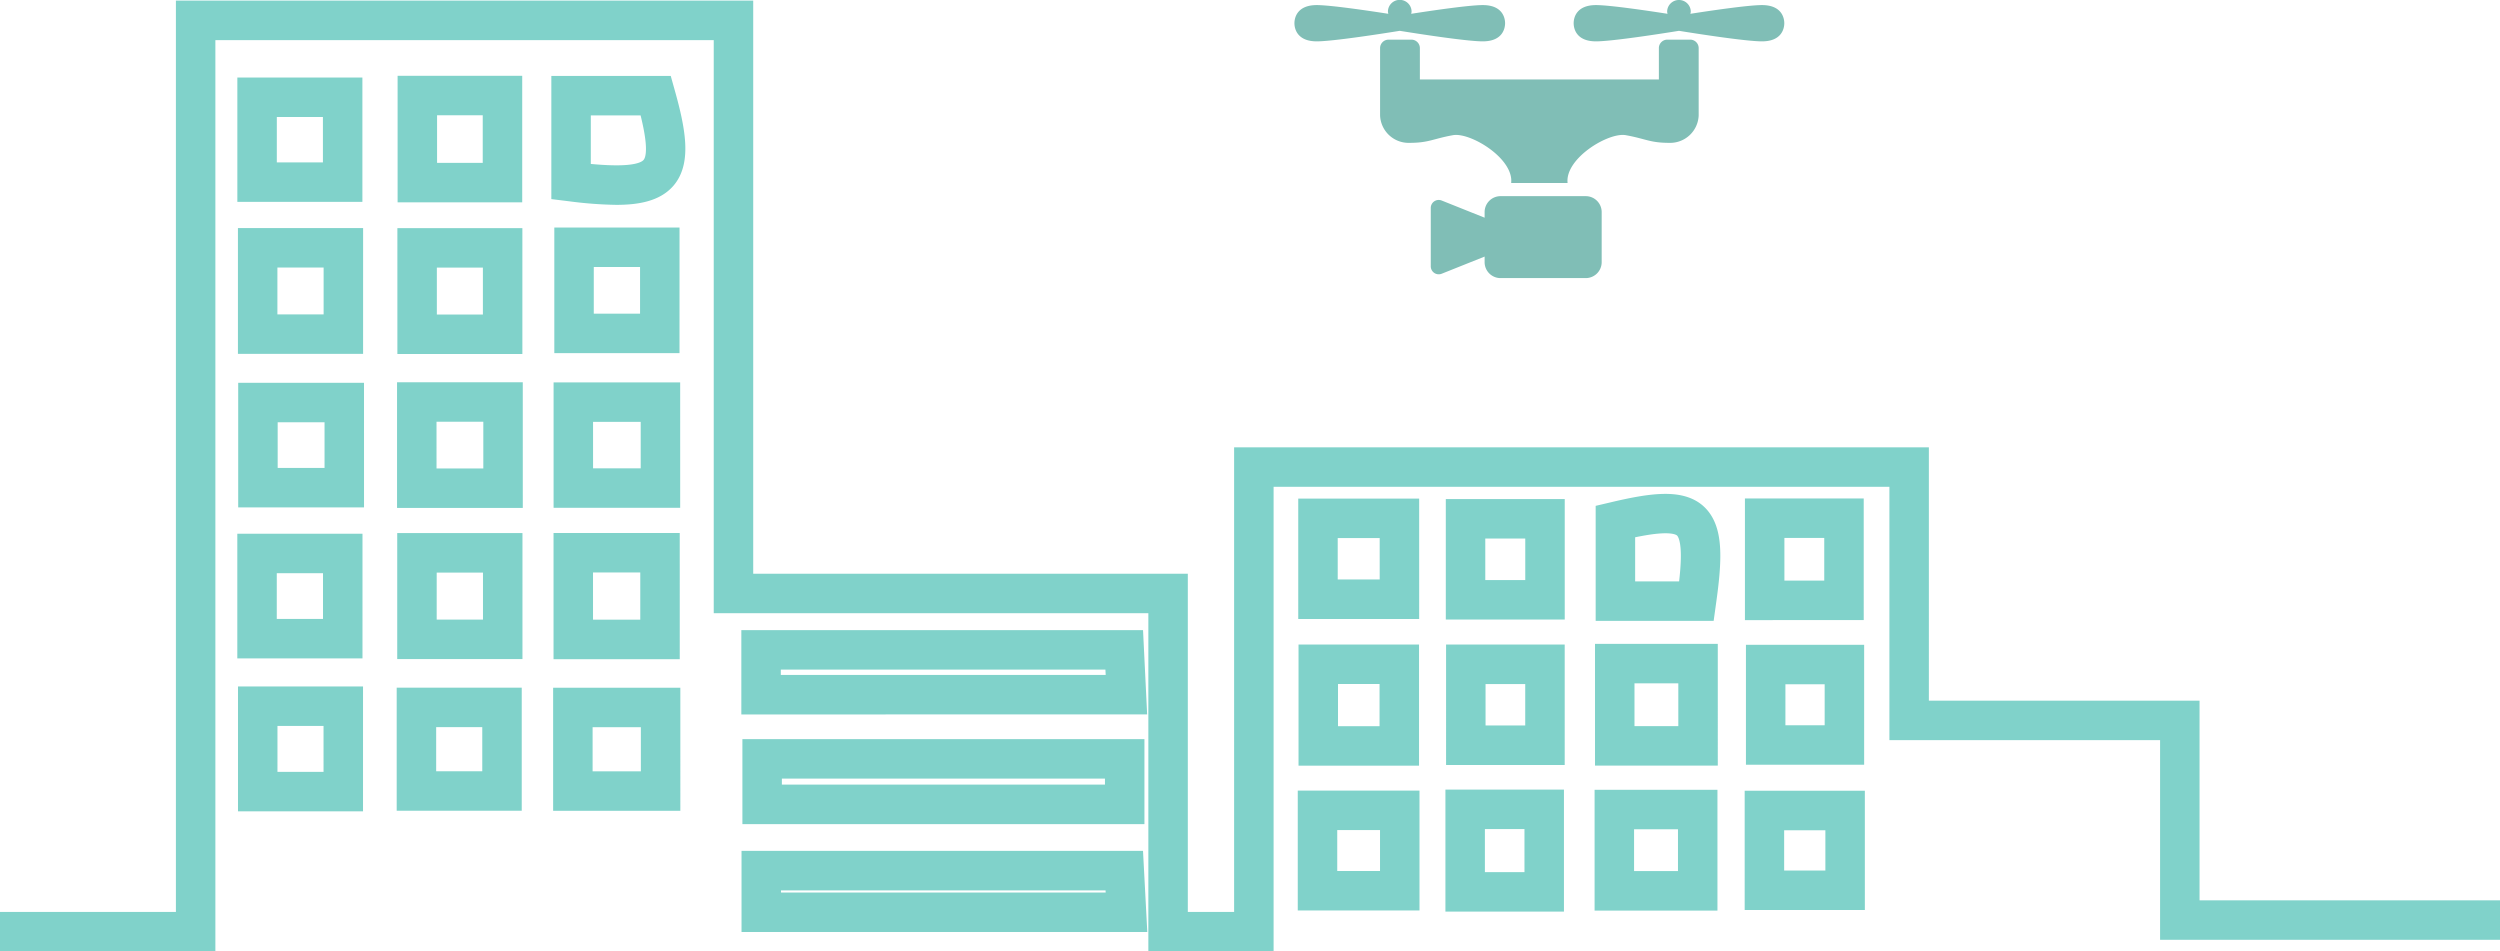 <svg xmlns="http://www.w3.org/2000/svg" viewBox="0 0 221.657 84.356"><defs><style>.cls-1{fill:none;stroke:#80d2ca;stroke-miterlimit:10;stroke-width:3px;}.cls-2{fill:#80beb6;}</style></defs><g id="レイヤー_2" data-name="レイヤー 2"><g id="ヘッダー"><path d="M111.421,82.856h-8.105V52.87H64.782V2.056H17.596V82.852H1.5v-.5H17.096V1.556H65.282v50.814h38.533V82.356h7.105V41.164h58.599V63.623h23.999V81.326h26.639v.5H193.019V64.123h-23.999V41.664H111.421Zm-11.28-1.721H67.246V76.943H99.92Zm-32.395-.5H99.613l-.168-3.192H67.746Zm69.418-1.311h-7.509V71.506h7.509Zm-7.009-.5h6.509V72.006h-6.509Zm20.619.41h-7.893V71.524h7.893Zm-7.393-.5h6.893V72.024h-6.893Zm-19.025.492h-7.793v-7.629h7.793Zm-7.293-.5h6.793v-6.629h-6.793Zm46.78.456h-7.655V71.611h7.655Zm-7.155-.5h6.655V72.111h-6.655ZM99.969,71.567H67.323V67.034H99.969Zm-32.146-.5H99.469V67.534H67.823Zm-37.137-.631H22.601V62.361h8.086Zm-7.586-.5h7.086V62.861H23.101Zm35.721.453H50.542V62.477h8.279Zm-7.779-.5h7.279V62.977H51.042Zm-6.283.493H36.672V62.472h8.087Zm-7.587-.5h7.087V62.972H37.172Zm87.143-3.496h-7.684v-7.741h7.684Zm-7.184-.5h6.684v-6.741h-6.684Zm33.673.494H142.918V58.587h7.886Zm-7.386-.5h6.886V59.087H143.418Zm-6.187.445h-7.518V58.649h7.518Zm-7.018-.5h6.518V59.149h-6.518Zm33.567.48H156.3V58.669h7.481Zm-6.981-.5h6.481V59.169H156.8Zm-56.665-3.961H67.229V57.371H99.916Zm-32.405-.5H99.609L99.439,57.871h-31.71Zm-8.961-4.399H50.578v-8.188h8.19Zm-7.69-.5h7.19v-7.188H51.078Zm-6.256.49H36.719V48.766h8.104Zm-7.604-.5h7.104V49.266H37.219Zm-6.58.442H22.54V48.822h8.099Zm-7.599-.5h7.099V49.322H23.04Zm127.591-2.826h-7.654v-7.511l.192-.045c3.361-.797,5.683-1.073,6.869.009,1.231,1.123,1.161,3.539.623,7.332Zm-7.154-.5h6.72c.475-3.418.547-5.727-.495-6.677-1.003-.916-3.126-.663-6.225.062Zm20.267.429H156.21V45.694h7.533Zm-7.033-.5h6.533V46.194H156.71Zm-19.476.453h-7.545V45.746h7.545Zm-7.045-.5h6.545V46.246h-6.545Zm-5.862.448h-7.721V45.705h7.721Zm-7.221-.5h6.721V46.205h-6.721ZM44.852,43.537H36.703V35.39h8.148Zm-7.648-.5h7.148V35.89H37.203Zm21.603.486H50.582V35.406h8.224Zm-7.724-.5h7.224V35.906H51.082Zm-20.308.464H22.619V35.439h8.155Zm-7.655-.5h7.155V35.939H23.119ZM44.815,29.889h-8.082V21.729h8.082Zm-7.582-.5h7.082V22.229h-7.082Zm-6.54.485H22.596V21.721h8.098Zm-7.598-.5h7.098V22.221H23.096Zm35.653.436H50.647V21.671H58.749Zm-7.602-.5H58.249V22.171H51.147ZM54.642,16.663a34.336,34.336,0,0,1-4.039-.31l-.22-.027V8.233H58.332l.051.182c.929,3.296,1.317,5.759.194,7.068C57.838,16.345,56.507,16.663,54.642,16.663Zm-3.759-.779c4.368.521,6.423.314,7.315-.726.834-.973.768-2.781-.245-6.425H50.883Zm-6.082.556H36.752V8.218h8.049Zm-7.549-.5h7.049V8.718H37.252Zm-6.621.457H22.544V8.372h8.087Zm-7.587-.5h7.087V8.872H23.044Z"/><path class="cls-1" d="M111.421,82.856h-8.105V52.87H64.782V2.056H17.596V82.852H1.5v-.5H17.096V1.556H65.282v50.814h38.533V82.356h7.105V41.164h58.599V63.623h23.999V81.326h26.639v.5H193.019V64.123h-23.999V41.664H111.421Zm-11.28-1.721H67.246V76.943H99.92Zm-32.395-.5H99.613l-.168-3.192H67.746Zm69.418-1.311h-7.509V71.506h7.509Zm-7.009-.5h6.509V72.006h-6.509Zm20.619.41h-7.893V71.524h7.893Zm-7.393-.5h6.893V72.024h-6.893Zm-19.025.492h-7.793v-7.629h7.793Zm-7.293-.5h6.793v-6.629h-6.793Zm46.78.456h-7.655V71.611h7.655Zm-7.155-.5h6.655V72.111h-6.655ZM99.969,71.567H67.323V67.034H99.969Zm-32.146-.5H99.469V67.534H67.823Zm-37.137-.631H22.601V62.361h8.086Zm-7.586-.5h7.086V62.861H23.101Zm35.721.453H50.542V62.477h8.279Zm-7.779-.5h7.279V62.977H51.042Zm-6.283.493H36.672V62.472h8.087Zm-7.587-.5h7.087V62.972H37.172Zm87.143-3.496h-7.684v-7.741h7.684Zm-7.184-.5h6.684v-6.741h-6.684Zm33.673.494H142.918V58.587h7.886Zm-7.386-.5h6.886V59.087H143.418Zm-6.187.445h-7.518V58.649h7.518Zm-7.018-.5h6.518V59.149h-6.518Zm33.567.48H156.3V58.669h7.481Zm-6.981-.5h6.481V59.169H156.8Zm-56.665-3.961H67.229V57.371H99.916Zm-32.405-.5H99.609L99.439,57.871h-31.71Zm-8.961-4.399H50.578v-8.188h8.19Zm-7.69-.5h7.19v-7.188H51.078Zm-6.256.49H36.719V48.766h8.104Zm-7.604-.5h7.104V49.266H37.219Zm-6.58.442H22.54V48.822h8.099Zm-7.599-.5h7.099V49.322H23.04Zm127.591-2.826h-7.654v-7.511l.192-.045c3.361-.797,5.683-1.073,6.869.009,1.231,1.123,1.161,3.539.623,7.332Zm-7.154-.5h6.72c.475-3.418.547-5.727-.495-6.677-1.003-.916-3.126-.663-6.225.062Zm20.267.429H156.21V45.694h7.533Zm-7.033-.5h6.533V46.194H156.71Zm-19.476.453h-7.545V45.746h7.545Zm-7.045-.5h6.545V46.246h-6.545Zm-5.862.448h-7.721V45.705h7.721Zm-7.221-.5h6.721V46.205h-6.721ZM44.852,43.537H36.703V35.39h8.148Zm-7.648-.5h7.148V35.89H37.203Zm21.603.486H50.582V35.406h8.224Zm-7.724-.5h7.224V35.906H51.082Zm-20.308.464H22.619V35.439h8.155Zm-7.655-.5h7.155V35.939H23.119ZM44.815,29.889h-8.082V21.729h8.082Zm-7.582-.5h7.082V22.229h-7.082Zm-6.54.485H22.596V21.721h8.098Zm-7.598-.5h7.098V22.221H23.096Zm35.653.436H50.647V21.671H58.749Zm-7.602-.5H58.249V22.171H51.147ZM54.642,16.663a34.336,34.336,0,0,1-4.039-.31l-.22-.027V8.233H58.332l.051.182c.929,3.296,1.317,5.759.194,7.068C57.838,16.345,56.507,16.663,54.642,16.663Zm-3.759-.779c4.368.521,6.423.314,7.315-.726.834-.973.768-2.781-.245-6.425H50.883Zm-6.082.556H36.752V8.218h8.049Zm-7.549-.5h7.049V8.718H37.252Zm-6.621.457H22.544V8.372h8.087Zm-7.587-.5h7.087V8.872H23.044Z"/><path class="cls-2" d="M149.858,3.515h-2.028a.751.751,0,0,0-.75.75V7.044H125.89V4.266a.751.751,0,0,0-.75-.75h-2.028a.751.751,0,0,0-.75.75v5.974a2.531,2.531,0,0,0,2.592,2.426c1.734,0,2.076-.355,3.865-.68,1.541-.28,5.413,2.066,5.165,4.24l5.003.001c-.248-2.175,3.624-4.521,5.165-4.241,1.79.325,2.132.68,3.865.68a2.531,2.531,0,0,0,2.592-2.426v-5.974A.751.751,0,0,0,149.858,3.515Z"/><path class="cls-2" d="M131.466,3.667c1.732,0,1.979-1.113,1.979-1.608s-.248-1.608-1.979-1.608c-1.193,0-4.444.477-6.348.773a.79.79,0,0,0,.036-.232,1.049,1.049,0,0,0-2.096,0,.766.766,0,0,0,.037.232c-1.905-.296-5.155-.773-6.348-.773-1.732,0-1.979,1.113-1.979,1.608s.248,1.608,1.979,1.608c1.452,0,5.944-.706,7.359-.934C125.522,2.961,130.014,3.667,131.466,3.667Z"/><path class="cls-2" d="M156.221.451c-1.194,0-4.444.477-6.349.773a.768.768,0,0,0,.037-.232,1.049,1.049,0,0,0-2.095,0,.788.788,0,0,0,.036.232C145.947.927,142.696.451,141.503.451c-1.732,0-1.978,1.113-1.978,1.608s.247,1.608,1.978,1.608c1.452,0,5.944-.706,7.359-.934,1.415.228,5.907.934,7.359.934,1.732,0,1.979-1.113,1.979-1.608C158.2,1.564,157.953.451,156.221.451Z"/><path class="cls-2" d="M140.598,17.392h-7.555A1.412,1.412,0,0,0,131.63,18.804v.497l-3.806-1.522a.706.706,0,0,0-.968.656V23.614a.706.706,0,0,0,.968.656l3.806-1.522v.497a1.412,1.412,0,0,0,1.412,1.412h7.555a1.412,1.412,0,0,0,1.412-1.412V18.804A1.412,1.412,0,0,0,140.598,17.392Z"/></g></g></svg>